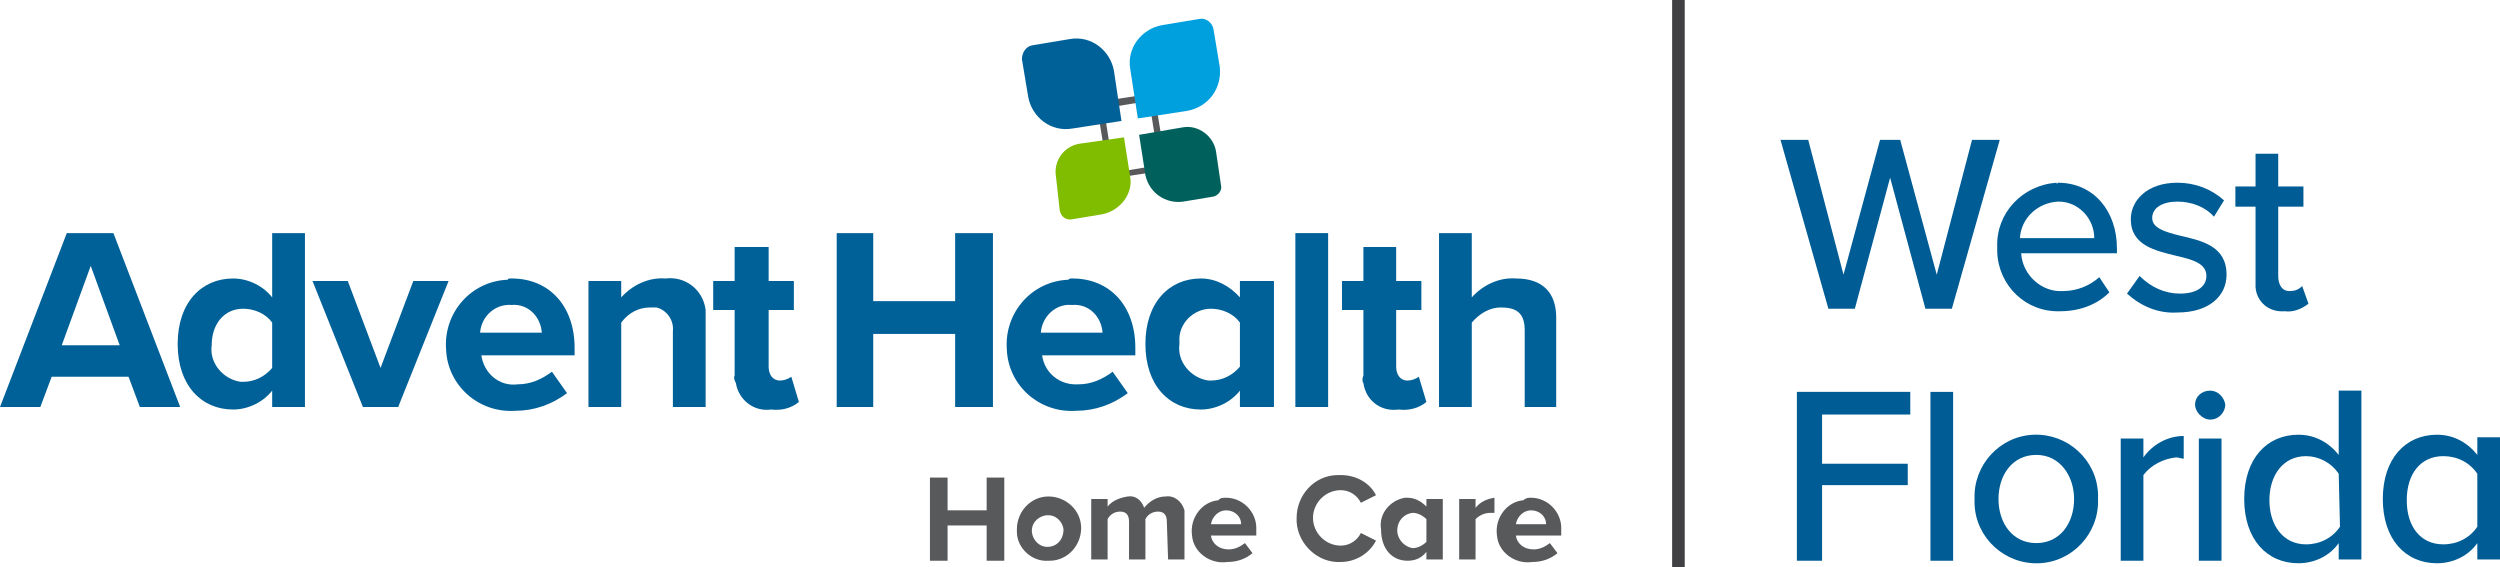 <?xml version="1.0" encoding="utf-8"?>
<!-- Generator: Adobe Illustrator 23.0.1, SVG Export Plug-In . SVG Version: 6.00 Build 0)  -->
<svg version="1.1" id="Layer_1" xmlns="http://www.w3.org/2000/svg" xmlns:xlink="http://www.w3.org/1999/xlink" x="0px" y="0px"
	 viewBox="0 0 198.4 45" style="enable-background:new 0 0 198.4 45;" xml:space="preserve">
<style type="text/css">
	.st0{fill:#FFFFFF;}
	.st1{fill:#231F20;}
	.st2{fill:#006098;}
	.st3{fill:#005C95;}
	.st4{fill:#414042;}
	.st5{fill:#58595B;}
	.st6{fill:#00A0DF;}
	.st7{fill:#80BC00;}
	.st8{fill:#00615C;}
</style>
<g>
	<g>
		<path class="st3" d="M150,14.1l-2.8,10.4h-2.1l-3.8-13.4h2.2l2.8,10.7l2.9-10.7h1.6l2.9,10.7l2.8-10.7h2.2l-3.8,13.4h-2.1
			L150,14.1z"/>
	</g>
	<g>
		<path class="st3" d="M163.3,14.5c2.9,0,4.7,2.3,4.7,5.2v0.4h-7.6c0.1,1.7,1.6,3.1,3.3,3c1.1,0,2.1-0.4,2.9-1.1l0.8,1.2
			c-1,1-2.4,1.5-3.9,1.5c-2.7,0.1-4.9-2-5-4.7c0-0.1,0-0.3,0-0.4c-0.1-2.7,2-4.9,4.7-5.1C163.2,14.6,163.3,14.6,163.3,14.5z
			 M160.3,18.9h5.9c0-1.6-1.3-2.9-2.8-2.9c0,0-0.1,0-0.1,0C161.7,16.1,160.4,17.3,160.3,18.9L160.3,18.9z"/>
	</g>
	<g>
		<path class="st3" d="M169.8,21.9c0.9,0.9,2,1.4,3.2,1.4c1.4,0,2.1-0.6,2.1-1.4c0-1-1.1-1.3-2.4-1.6c-1.6-0.4-3.6-0.8-3.6-2.9
			c0-1.5,1.3-2.9,3.7-2.9c1.4,0,2.7,0.5,3.7,1.4l-0.8,1.3c-0.7-0.8-1.8-1.2-2.9-1.2c-1.2,0-2,0.5-2,1.3c0,0.8,1,1.1,2.2,1.4
			c1.7,0.4,3.7,0.8,3.7,3.1c0,1.7-1.4,3-3.9,3c-1.5,0.1-2.9-0.5-4-1.5L169.8,21.9z"/>
	</g>
	<g>
		<path class="st3" d="M179,22.3v-5.9h-1.6v-1.6h1.6v-2.6h1.8v2.6h2v1.6h-2v5.5c0,0.7,0.3,1.2,0.9,1.2c0.4,0,0.7-0.1,1-0.4l0.5,1.4
			c-0.5,0.4-1.2,0.7-1.9,0.6c-1.2,0.1-2.2-0.7-2.3-1.9C179,22.7,179,22.5,179,22.3z"/>
	</g>
	<g>
		<path class="st3" d="M142.6,31.1h9v1.8h-7v3.9h6.8v1.7h-6.8v6h-2V31.1z"/>
	</g>
	<g>
		<path class="st3" d="M153.2,31.1h1.8v13.4h-1.8L153.2,31.1z"/>
	</g>
	<g>
		<path class="st3" d="M156.7,39.6c-0.1-2.7,2-5,4.7-5.1c2.7-0.1,5,2,5.1,4.7c0,0.1,0,0.3,0,0.4c0.1,2.7-2,5-4.7,5.1
			c-2.7,0.1-5-2-5.1-4.7C156.7,39.9,156.7,39.8,156.7,39.6z M164.6,39.6c0-1.8-1.1-3.5-3-3.5s-3,1.6-3,3.5s1.1,3.5,3,3.5
			S164.6,41.5,164.6,39.6z"/>
	</g>
	<g>
		<path class="st3" d="M168.3,34.8h1.8v1.5c0.7-1,1.9-1.7,3.2-1.7v1.8c-0.2,0-0.4-0.1-0.6-0.1c-1,0.1-2,0.6-2.6,1.4v6.8h-1.8V34.8z"
			/>
	</g>
	<g>
		<path class="st3" d="M174.2,32.1c0-0.6,0.5-1.1,1.2-1.1c0.6,0,1.1,0.5,1.2,1.1c0,0,0,0,0,0c0,0.6-0.5,1.2-1.2,1.2l0,0
			C174.8,33.3,174.2,32.7,174.2,32.1z M174.5,34.8h1.8v9.7h-1.8V34.8z"/>
	</g>
	<g>
		<path class="st3" d="M185.6,43.1c-0.7,1-1.9,1.6-3.2,1.6c-2.5,0-4.3-1.9-4.3-5.1s1.8-5.1,4.3-5.1c1.3,0,2.4,0.6,3.2,1.6v-5.1h1.8
			v13.4h-1.8V43.1z M185.6,37.6c-0.6-0.9-1.6-1.4-2.6-1.4c-1.8,0-2.9,1.5-2.9,3.5s1.1,3.5,2.9,3.5c1.1,0,2.1-0.5,2.7-1.4L185.6,37.6
			z"/>
	</g>
	<g>
		<path class="st3" d="M196.6,43.1c-0.7,1-1.9,1.6-3.2,1.6c-2.5,0-4.3-1.9-4.3-5.1s1.8-5.1,4.3-5.1c1.3,0,2.4,0.6,3.2,1.6v-1.4h1.8
			v9.7h-1.8V43.1z M196.6,37.6c-0.6-0.9-1.6-1.4-2.7-1.4c-1.8,0-2.9,1.4-2.9,3.5s1.1,3.5,2.9,3.5c1.1,0,2.1-0.5,2.7-1.4L196.6,37.6z
			"/>
	</g>
	<g>
		<rect x="132.7" class="st4" width="1" height="45"/>
	</g>
	<g>
		<path class="st5" d="M78.3,41.7h-3.1v2.8h-1.4v-6.6h1.4v2.6h3.1v-2.6h1.4v6.6h-1.4V41.7z"/>
	</g>
	<g>
		<path class="st5" d="M80.7,42c0-1.4,1.1-2.6,2.5-2.6c1.4,0,2.6,1.1,2.6,2.5c0,1.4-1.1,2.6-2.5,2.6c0,0,0,0-0.1,0
			c-1.3,0.1-2.5-1-2.5-2.3C80.7,42.1,80.7,42.1,80.7,42z M84.4,42c-0.1-0.7-0.7-1.2-1.4-1.1c-0.7,0.1-1.2,0.7-1.1,1.4
			c0.1,0.6,0.6,1.1,1.2,1.1C83.9,43.4,84.4,42.8,84.4,42C84.4,42.1,84.4,42.1,84.4,42z"/>
	</g>
	<g>
		<path class="st5" d="M92.6,41.4c0-0.5-0.2-0.8-0.7-0.8c-0.4,0-0.8,0.2-1,0.6v3.2h-1.3v-3c0-0.5-0.2-0.8-0.7-0.8
			c-0.4,0-0.8,0.2-1,0.6v3.2h-1.3v-4.8h1.3v0.6c0.4-0.5,1-0.7,1.6-0.8c0.6-0.1,1.1,0.3,1.3,0.9c0.4-0.5,1-0.9,1.7-0.9
			c0.7-0.1,1.3,0.4,1.5,1.1c0,0.1,0,0.3,0,0.4v3.5h-1.3L92.6,41.4z"/>
	</g>
	<g>
		<path class="st5" d="M97.3,39.5c1.3,0,2.4,1.1,2.4,2.4c0,0.1,0,0.2,0,0.3v0.3h-3.6c0.1,0.7,0.7,1.1,1.4,1.1c0.5,0,0.9-0.2,1.3-0.5
			l0.6,0.8c-0.6,0.5-1.3,0.7-2,0.7c-1.4,0.2-2.7-0.8-2.8-2.1c-0.2-1.4,0.8-2.7,2.1-2.8C96.8,39.5,97.1,39.5,97.3,39.5L97.3,39.5z
			 M96.1,41.6h2.4c0-0.6-0.5-1.1-1.2-1.1c0,0,0,0,0,0C96.7,40.5,96.2,41,96.1,41.6L96.1,41.6z"/>
	</g>
	<g>
		<path class="st5" d="M102.9,41.1c0-1.8,1.4-3.4,3.3-3.4c0.1,0,0.1,0,0.2,0c1.2,0,2.3,0.6,2.8,1.6l-1.2,0.6c-0.3-0.6-0.9-1-1.6-1
			c-1.2,0-2.2,1-2.2,2.2c0,1.2,1,2.2,2.2,2.2c0.7,0,1.3-0.4,1.6-1l1.2,0.6c-0.5,1-1.6,1.7-2.8,1.7c-1.8,0.1-3.4-1.4-3.5-3.2
			C102.9,41.2,102.9,41.2,102.9,41.1z"/>
	</g>
	<g>
		<path class="st5" d="M113.2,43.8c-0.4,0.5-0.9,0.7-1.5,0.7c-1.2,0-2.1-0.9-2.1-2.5c-0.2-1.2,0.7-2.3,1.9-2.5c0.1,0,0.2,0,0.2,0
			c0.6,0,1.1,0.3,1.5,0.7v-0.6h1.3v4.8h-1.3V43.8z M113.2,41.2c-0.3-0.3-0.7-0.5-1.1-0.5c-0.8,0.1-1.3,0.8-1.2,1.6
			c0.1,0.6,0.6,1.1,1.2,1.2c0.4,0,0.8-0.2,1.1-0.5V41.2z"/>
	</g>
	<g>
		<path class="st5" d="M115.8,39.6h1.3v0.7c0.4-0.5,0.9-0.7,1.5-0.8v1.2c-0.1,0-0.2,0-0.3,0c-0.5,0-0.9,0.2-1.2,0.5v3.2h-1.3V39.6z"
			/>
	</g>
	<g>
		<path class="st5" d="M121.5,39.5c1.3,0,2.4,1.1,2.4,2.4c0,0.1,0,0.2,0,0.3v0.3h-3.6c0.1,0.7,0.7,1.1,1.4,1.1
			c0.5,0,0.9-0.2,1.3-0.5l0.6,0.8c-0.6,0.5-1.3,0.7-2,0.7c-1.4,0.2-2.7-0.8-2.8-2.1c-0.2-1.4,0.8-2.7,2.1-2.8
			C121.1,39.5,121.3,39.5,121.5,39.5L121.5,39.5z M120.3,41.6h2.4c0-0.6-0.5-1.1-1.2-1.1c0,0,0,0,0,0
			C120.9,40.5,120.4,41,120.3,41.6L120.3,41.6z"/>
	</g>
	<g>
		<path class="st2" d="M10.2,29.9H4.1l-0.9,2.4H0l5.3-13.8H9l5.3,13.8h-3.2L10.2,29.9z M4.9,27.4h4.6l-2.3-6.3L4.9,27.4z"/>
	</g>
	<g>
		<path class="st2" d="M21.6,31c-0.7,0.9-1.9,1.5-3.1,1.5c-2.5,0-4.4-1.9-4.4-5.2s1.9-5.2,4.4-5.2c1.2,0,2.4,0.6,3.1,1.5v-5.1h2.6
			v13.8h-2.6V31z M21.6,25.6c-0.5-0.7-1.4-1.1-2.3-1.1c-1.5,0-2.5,1.2-2.5,2.9c-0.2,1.4,0.9,2.7,2.3,2.9c0.1,0,0.2,0,0.2,0
			c0.9,0,1.7-0.4,2.3-1.1V25.6z"/>
	</g>
	<g>
		<path class="st2" d="M24.8,22.3h2.8l2.6,6.9l2.6-6.9h2.8l-4,10h-2.8L24.8,22.3z"/>
	</g>
	<g>
		<path class="st2" d="M40.6,22.1c3,0,5,2.2,5,5.5v0.6h-7.4c0.2,1.4,1.4,2.5,2.9,2.3c1,0,1.9-0.4,2.7-1l1.2,1.7
			c-1.2,0.9-2.6,1.4-4.1,1.4c-2.9,0.2-5.4-2-5.5-4.9c-0.2-2.9,2-5.4,4.9-5.5C40.3,22.1,40.4,22.1,40.6,22.1L40.6,22.1z M38.1,26.4
			H43c-0.1-1.3-1.1-2.3-2.4-2.2c0,0,0,0,0,0C39.3,24.1,38.2,25.1,38.1,26.4z"/>
	</g>
	<g>
		<path class="st2" d="M53.4,26.3c0.1-0.9-0.5-1.7-1.3-1.9c-0.2,0-0.3,0-0.5,0c-0.9,0-1.7,0.4-2.3,1.2v6.7h-2.6v-10h2.6v1.3
			c0.9-1,2.2-1.6,3.5-1.5c1.6-0.2,3,0.9,3.2,2.5c0,0.2,0,0.4,0,0.7v7h-2.6V26.3z"/>
	</g>
	<g>
		<path class="st2" d="M58.3,29.8v-5.2h-1.7v-2.3h1.7v-2.7h2.7v2.7h2v2.3h-2v4.5c0,0.6,0.3,1.1,0.9,1.1c0.3,0,0.6-0.1,0.9-0.3l0.6,2
			c-0.6,0.5-1.4,0.7-2.2,0.6c-1.4,0.2-2.6-0.8-2.8-2.1C58.3,30.2,58.2,30,58.3,29.8z"/>
	</g>
	<g>
		<path class="st2" d="M75.8,26.5h-6.5v5.8h-2.9V18.5h2.9v5.4h6.5v-5.4h3v13.8h-3V26.5z"/>
	</g>
	<g>
		<path class="st2" d="M85.1,22.1c3,0,5,2.2,5,5.5v0.6h-7.4c0.2,1.4,1.4,2.4,2.9,2.3c1,0,1.9-0.4,2.7-1l1.2,1.7
			c-1.2,0.9-2.6,1.4-4.1,1.4c-2.9,0.2-5.4-2-5.5-4.9c-0.2-2.9,2-5.4,4.9-5.5C84.8,22.1,85,22.1,85.1,22.1L85.1,22.1z M82.6,26.4h4.9
			c-0.1-1.3-1.1-2.3-2.4-2.2c0,0,0,0-0.1,0C83.8,24.1,82.7,25.1,82.6,26.4z"/>
	</g>
	<g>
		<path class="st2" d="M98.4,31c-0.7,0.9-1.9,1.5-3.1,1.5c-2.5,0-4.4-1.9-4.4-5.2s1.9-5.2,4.4-5.2c1.2,0,2.3,0.6,3.1,1.5v-1.3h2.7
			v10h-2.7V31z M98.4,25.6c-0.5-0.7-1.4-1.1-2.3-1.1c-1.4,0-2.6,1.2-2.5,2.6c0,0.1,0,0.2,0,0.2c-0.2,1.4,0.9,2.7,2.3,2.9
			c0.1,0,0.2,0,0.2,0c0.9,0,1.7-0.4,2.3-1.1V25.6z"/>
	</g>
	<g>
		<path class="st2" d="M102.8,18.5h2.6v13.8h-2.6V18.5z"/>
	</g>
	<g>
		<path class="st2" d="M108.2,29.8v-5.2h-1.7v-2.3h1.7v-2.7h2.6v2.7h2v2.3h-2v4.5c0,0.6,0.3,1.1,0.9,1.1c0.3,0,0.6-0.1,0.9-0.3
			l0.6,2c-0.6,0.5-1.4,0.7-2.2,0.6c-1.4,0.2-2.6-0.7-2.8-2.1C108.1,30.3,108.1,30,108.2,29.8z"/>
	</g>
	<g>
		<path class="st2" d="M121,26.2c0-1.4-0.7-1.8-1.9-1.8c-0.9,0-1.7,0.5-2.3,1.2v6.7h-2.6V18.5h2.6v5.1c0.9-1,2.2-1.6,3.5-1.5
			c2.2,0,3.2,1.2,3.2,3.1v7.1H121V26.2z"/>
	</g>
	<g>
		<path class="st5" d="M91.2,8l0.8,5.1l-3.6,0.6l-0.8-5.1L91.2,8 M91.6,7.4L87,8.1l1,6.1l4.6-0.7C92.6,13.5,91.6,7.4,91.6,7.4z"/>
	</g>
	<g>
		<path class="st2" d="M89,9.6l-3.9,0.6c-1.7,0.3-3.2-0.9-3.5-2.5l-0.5-3c0-0.5,0.3-1,0.8-1.1l3-0.5c1.7-0.3,3.2,0.9,3.5,2.5
			c0,0,0,0,0,0L89,9.6z"/>
	</g>
	<g>
		<path class="st6" d="M94.2,8.8l-3.9,0.6l-0.6-3.9c-0.3-1.7,0.9-3.2,2.5-3.5c0,0,0,0,0,0l3-0.5c0.5-0.1,1,0.3,1.1,0.8c0,0,0,0,0,0
			l0.5,3C97,7,95.9,8.5,94.2,8.8z"/>
	</g>
	<g>
		<path class="st7" d="M87.5,17l-2.4,0.4c-0.5,0.1-0.9-0.2-1-0.7c0,0,0,0,0,0L83.8,14c-0.2-1.2,0.6-2.4,1.9-2.6l3.5-0.5l0.5,3.2
			C89.9,15.4,88.9,16.7,87.5,17z"/>
	</g>
	<g>
		<path class="st8" d="M96.3,15.6L93.9,16c-1.4,0.2-2.7-0.7-3-2.1c0,0,0,0,0,0l-0.5-3.2l3.5-0.6c1.2-0.2,2.4,0.7,2.6,1.9l0.4,2.7
			C97,15.1,96.7,15.5,96.3,15.6z"/>
	</g>
</g>
</svg>

